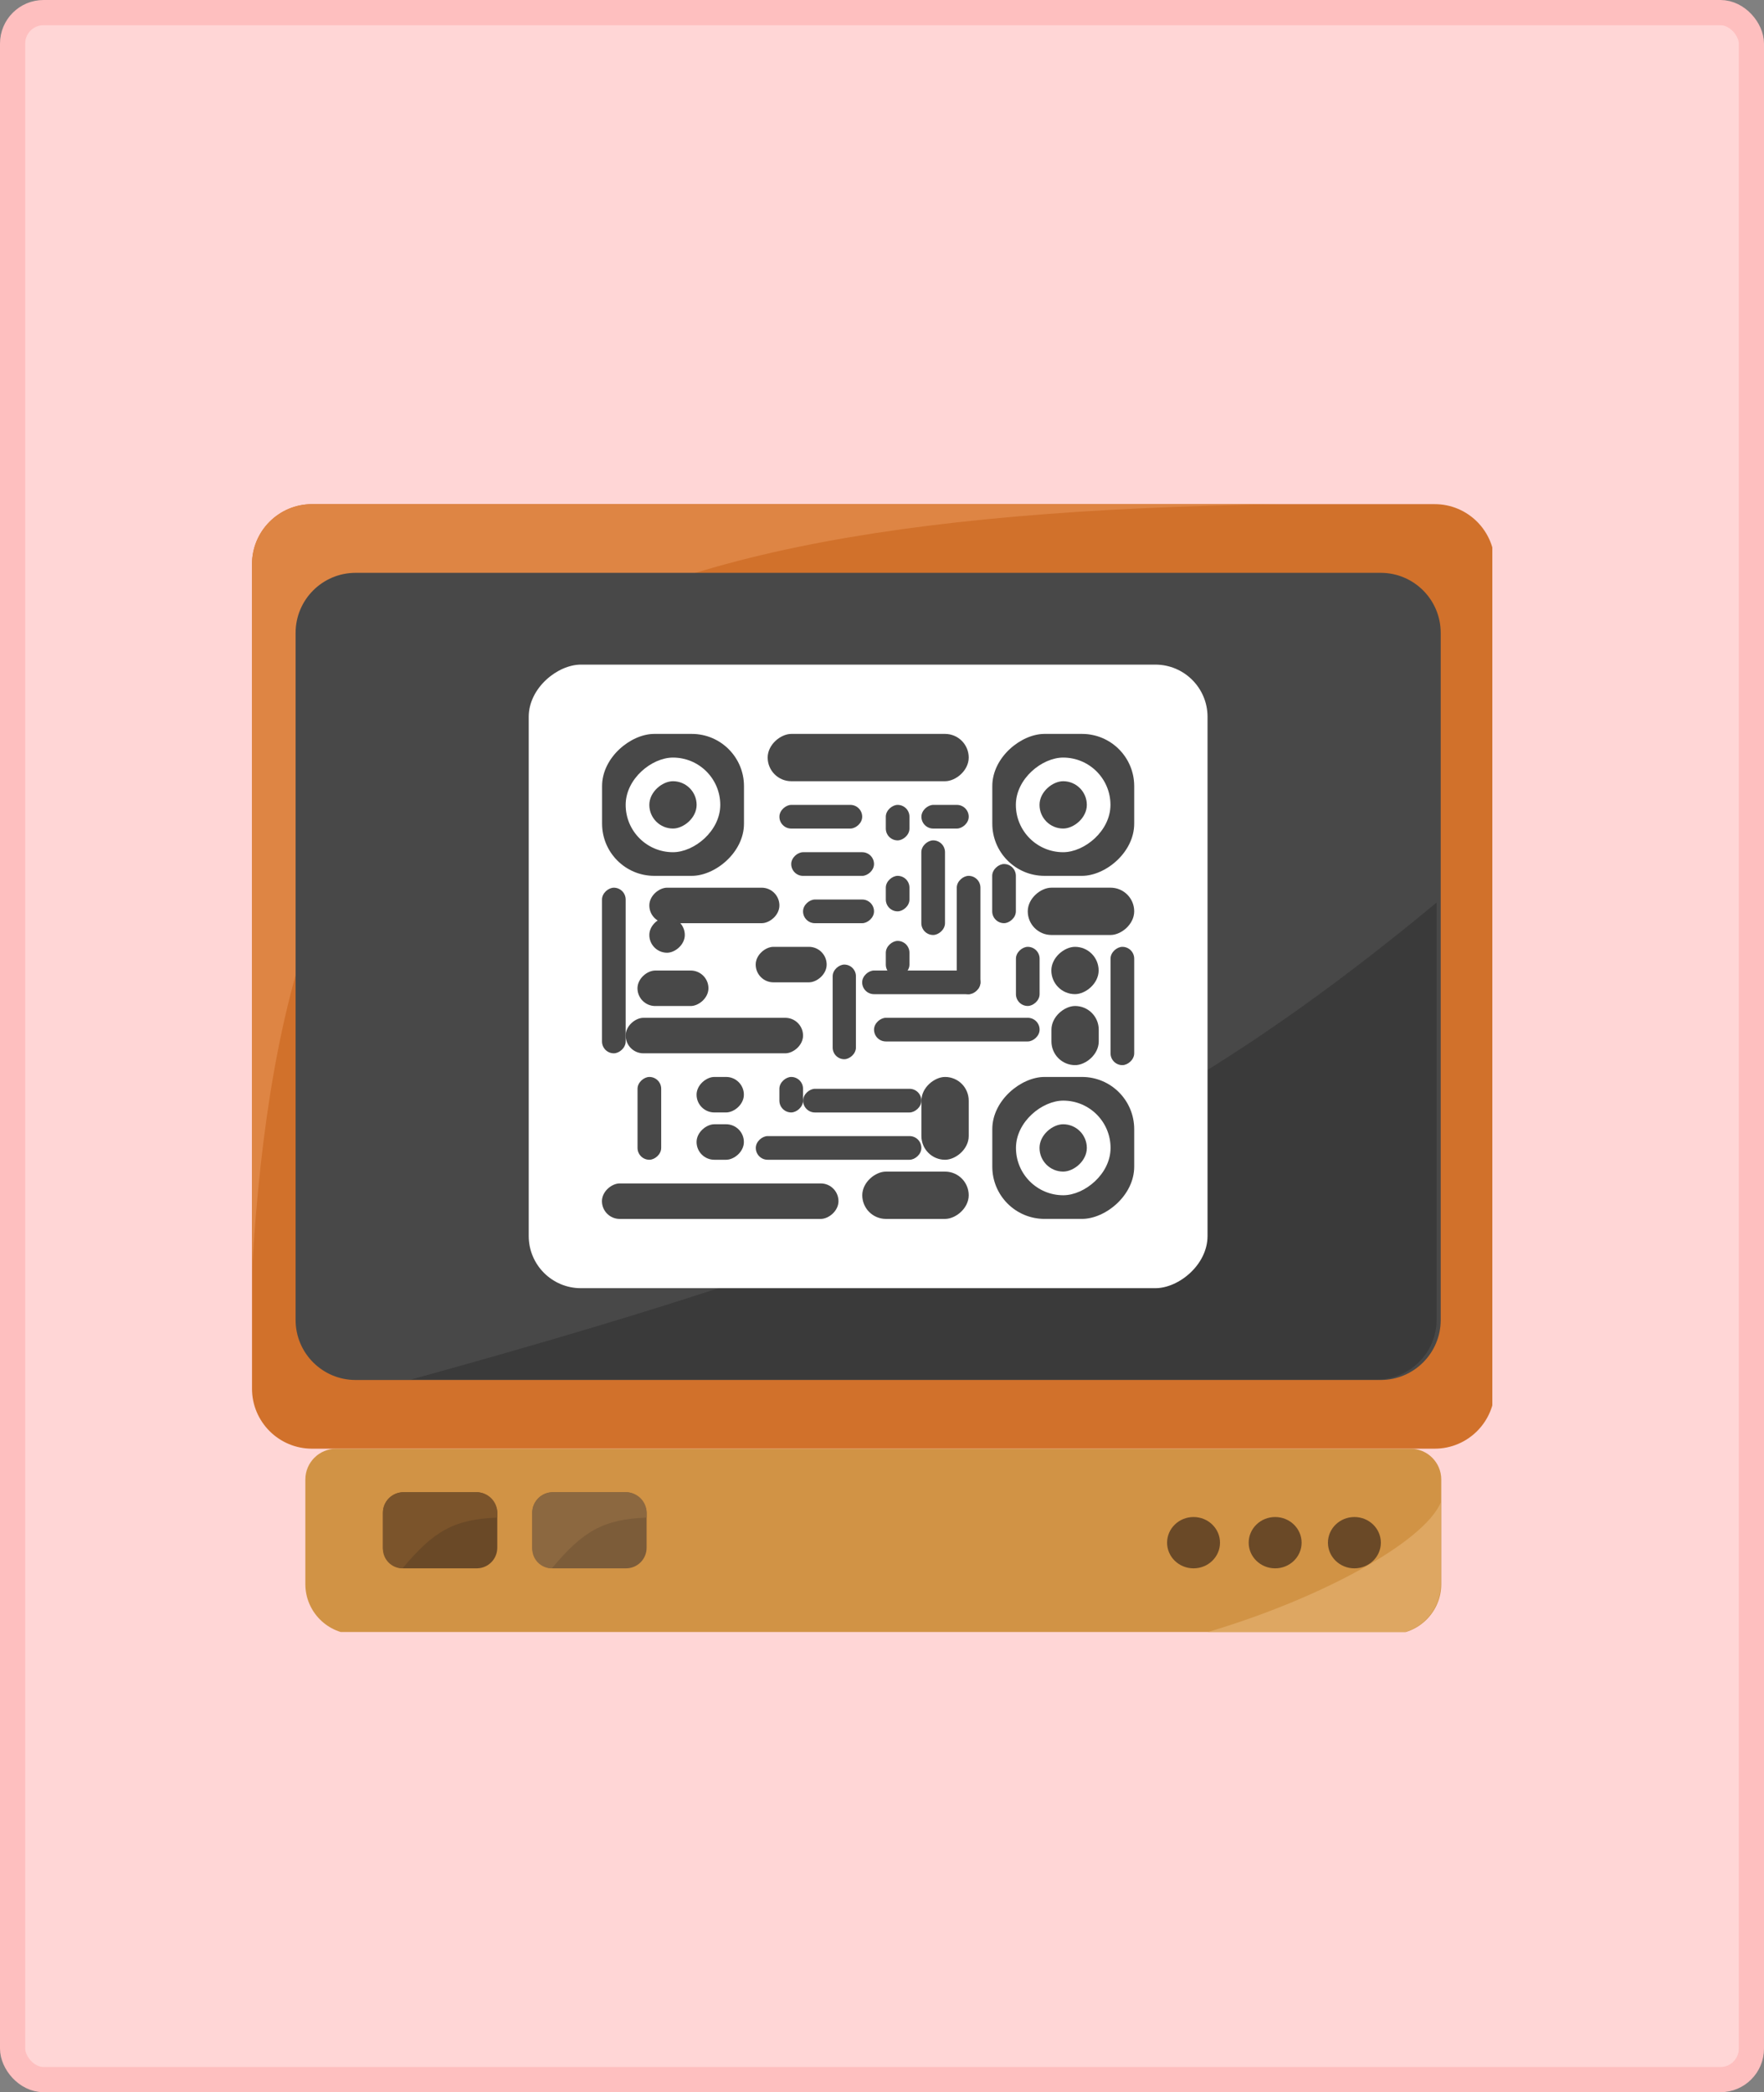 <svg width="70" height="83" viewBox="0 0 70 83" fill="none" xmlns="http://www.w3.org/2000/svg">
<rect x="0" y="0" width="70" height="83" fill="#808080" stroke="none"/>
<rect x="0.5" y="0.5" width="69" height="82" rx="1.229" fill="#FFD6D6" stroke="#FEBFBF"/>
<mask id="mask0_5689_211401" style="mask-type:alpha" maskUnits="userSpaceOnUse" x="1" y="1" width="68" height="81">
<rect x="1" y="1" width="68" height="81" rx="1" fill="#D9D9D9"/>
</mask>
<g mask="url(#mask0_5689_211401)">
<g clip-path="url(#clip0_5689_211401)">
<path d="M10 22.382C10 21.066 11.066 20 12.382 20H56.931C58.247 20 59.313 21.066 59.313 22.382V55.09C59.313 56.405 58.247 57.471 56.931 57.471H12.382C11.066 57.471 10 56.405 10 55.09V22.382Z" fill="#D1712B"/>
<path d="M50.823 20H12.382C11.066 20 10 21.066 10 22.382V50.412C11.332 27.282 20.109 20.468 50.823 20Z" fill="#DE8544"/>
<path d="M11.73 25.107C11.73 23.791 12.797 22.725 14.112 22.725H54.789C56.105 22.725 57.171 23.791 57.171 25.107V52.364C57.171 53.68 56.105 54.746 54.789 54.746H14.112C12.797 54.746 11.73 53.68 11.73 52.364V25.107Z" fill="#484848"/>
<path d="M57.008 52.349V35.804C45.629 45.243 36.506 49.153 16.301 54.731H54.626C55.942 54.731 57.008 53.665 57.008 52.349Z" fill="#3A3A3A"/>
<rect x="47.918" y="26.366" width="24.738" height="26.937" rx="2.071" transform="rotate(90 47.918 26.366)" fill="white"/>
<rect x="45.008" y="29.115" width="5.631" height="5.631" rx="2.071" transform="rotate(90 45.008 29.115)" fill="#484848"/>
<rect x="45.008" y="42.724" width="5.631" height="5.631" rx="2.071" transform="rotate(90 45.008 42.724)" fill="#484848"/>
<rect x="29.523" y="29.115" width="5.631" height="5.631" rx="2.071" transform="rotate(90 29.523 29.115)" fill="#484848"/>
<rect x="44.066" y="30.054" width="3.754" height="3.754" rx="1.877" transform="rotate(90 44.066 30.054)" fill="white"/>
<rect x="44.07" y="43.663" width="3.754" height="3.754" rx="1.877" transform="rotate(90 44.07 43.663)" fill="white"/>
<rect x="28.582" y="30.054" width="3.754" height="3.754" rx="1.877" transform="rotate(90 28.582 30.054)" fill="white"/>
<rect x="43.128" y="30.992" width="1.877" height="1.877" rx="0.939" transform="rotate(90 43.128 30.992)" fill="#484848"/>
<rect x="43.128" y="44.601" width="1.877" height="1.877" rx="0.939" transform="rotate(90 43.128 44.601)" fill="#484848"/>
<rect x="27.644" y="30.992" width="1.877" height="1.877" rx="0.939" transform="rotate(90 27.644 30.992)" fill="#484848"/>
<rect x="38.441" y="29.115" width="1.877" height="7.978" rx="0.939" transform="rotate(90 38.441 29.115)" fill="#484848"/>
<rect x="38.441" y="31.931" width="0.939" height="1.877" rx="0.469" transform="rotate(90 38.441 31.931)" fill="#484848"/>
<rect x="36.09" y="31.931" width="1.408" height="0.939" rx="0.469" transform="rotate(90 36.09 31.931)" fill="#484848"/>
<rect x="34.683" y="35.685" width="0.939" height="2.816" rx="0.469" transform="rotate(90 34.683 35.685)" fill="#484848"/>
<rect x="29.519" y="42.724" width="1.408" height="1.877" rx="0.704" transform="rotate(90 29.519 42.724)" fill="#484848"/>
<rect x="31.867" y="42.724" width="1.408" height="0.939" rx="0.469" transform="rotate(90 31.867 42.724)" fill="#484848"/>
<rect x="26.238" y="42.724" width="3.285" height="0.939" rx="0.469" transform="rotate(90 26.238 42.724)" fill="#484848"/>
<rect x="34.214" y="31.931" width="0.939" height="3.285" rx="0.469" transform="rotate(90 34.214 31.931)" fill="#484848"/>
<rect x="34.683" y="33.808" width="0.939" height="3.285" rx="0.469" transform="rotate(90 34.683 33.808)" fill="#484848"/>
<rect x="37.5" y="33.338" width="3.754" height="0.939" rx="0.469" transform="rotate(90 37.5 33.338)" fill="#484848"/>
<rect x="32.804" y="37.562" width="1.408" height="2.816" rx="0.704" transform="rotate(90 32.804 37.562)" fill="#484848"/>
<rect x="28.113" y="38.502" width="1.408" height="2.816" rx="0.704" transform="rotate(90 28.113 38.502)" fill="#484848"/>
<rect x="24.828" y="35.216" width="6.57" height="0.939" rx="0.469" transform="rotate(90 24.828 35.216)" fill="#484848"/>
<rect x="31.867" y="40.378" width="1.408" height="7.039" rx="0.704" transform="rotate(90 31.867 40.378)" fill="#484848"/>
<rect x="38.441" y="42.724" width="3.285" height="1.877" rx="0.939" transform="rotate(90 38.441 42.724)" fill="#484848"/>
<rect x="36.562" y="45.07" width="0.939" height="6.57" rx="0.469" transform="rotate(90 36.562 45.07)" fill="#484848"/>
<rect x="33.273" y="46.948" width="1.408" height="9.386" rx="0.704" transform="rotate(90 33.273 46.948)" fill="#484848"/>
<rect x="45.008" y="37.562" width="4.693" height="0.939" rx="0.469" transform="rotate(90 45.008 37.562)" fill="#484848"/>
<rect x="36.09" y="34.746" width="1.408" height="0.939" rx="0.469" transform="rotate(90 36.09 34.746)" fill="#484848"/>
<rect x="36.09" y="37.327" width="1.408" height="0.939" rx="0.469" transform="rotate(90 36.09 37.327)" fill="#484848"/>
<rect x="29.519" y="44.601" width="1.408" height="1.877" rx="0.704" transform="rotate(90 29.519 44.601)" fill="#484848"/>
<rect x="36.562" y="43.194" width="0.939" height="4.693" rx="0.469" transform="rotate(90 36.562 43.194)" fill="#484848"/>
<rect x="43.597" y="37.562" width="1.877" height="1.877" rx="0.939" transform="rotate(90 43.597 37.562)" fill="#484848"/>
<rect x="43.601" y="39.909" width="2.346" height="1.877" rx="0.939" transform="rotate(90 43.601 39.909)" fill="#484848"/>
<rect x="41.254" y="37.562" width="2.346" height="0.939" rx="0.469" transform="rotate(90 41.254 37.562)" fill="#484848"/>
<rect x="38.906" y="34.746" width="4.693" height="0.939" rx="0.469" transform="rotate(90 38.906 34.746)" fill="#484848"/>
<rect x="40.312" y="34.277" width="2.346" height="0.939" rx="0.469" transform="rotate(90 40.312 34.277)" fill="#484848"/>
<rect x="41.254" y="40.377" width="0.939" height="6.57" rx="0.469" transform="rotate(90 41.254 40.377)" fill="#484848"/>
<rect x="38.906" y="38.501" width="0.939" height="4.693" rx="0.469" transform="rotate(90 38.906 38.501)" fill="#484848"/>
<rect x="38.441" y="46.479" width="1.877" height="4.224" rx="0.939" transform="rotate(90 38.441 46.479)" fill="#484848"/>
<rect x="45.008" y="35.215" width="1.877" height="4.224" rx="0.939" transform="rotate(90 45.008 35.215)" fill="#484848"/>
<rect x="30.929" y="35.216" width="1.408" height="5.162" rx="0.704" transform="rotate(90 30.929 35.216)" fill="#484848"/>
<rect x="27.175" y="36.388" width="1.408" height="1.408" rx="0.704" transform="rotate(90 27.175 36.388)" fill="#484848"/>
<rect x="33.965" y="38.266" width="3.754" height="0.923" rx="0.462" transform="rotate(90 33.965 38.266)" fill="#484848"/>
<path d="M12.117 58.694C12.117 58.019 12.665 57.472 13.34 57.472H55.97C56.646 57.472 57.193 58.019 57.193 58.694V62.844C57.193 63.941 56.303 64.831 55.206 64.831H14.104C13.007 64.831 12.117 63.941 12.117 62.844V58.694Z" fill="#D19345"/>
<path d="M47.637 64.83H55.185C56.282 64.83 57.172 63.94 57.172 62.843V59.605C56.514 61.182 52.316 63.489 47.637 64.83Z" fill="#DEA762"/>
<ellipse cx="47.363" cy="61.2" rx="1.05" ry="1.018" fill="#6A4927"/>
<ellipse cx="50.601" cy="61.2" rx="1.05" ry="1.018" fill="#6A4927"/>
<ellipse cx="53.746" cy="61.2" rx="1.05" ry="1.018" fill="#6A4927"/>
<rect x="15.195" y="59.199" width="4.538" height="3.019" rx="0.815" fill="#6A4927"/>
<rect x="21.121" y="59.199" width="4.538" height="3.019" rx="0.815" fill="#7C5C39"/>
<path d="M24.844 59.199H21.936C21.486 59.199 21.121 59.564 21.121 60.014V61.441C21.121 61.87 21.469 62.219 21.899 62.219C23.141 60.728 23.953 60.272 25.659 60.205V60.014C25.659 59.564 25.294 59.199 24.844 59.199Z" fill="#8C6840"/>
<path d="M18.919 59.199H16.01C15.56 59.199 15.195 59.564 15.195 60.014V61.441C15.195 61.87 15.544 62.219 15.973 62.219C17.215 60.728 18.027 60.272 19.734 60.205V60.014C19.734 59.564 19.369 59.199 18.919 59.199Z" fill="#7B542B"/>
</g>
</g>
<defs>
<clipPath id="clip0_5689_211401">
<rect width="49.219" height="44.744" fill="white" transform="translate(10 20)"/>
</clipPath>
</defs>
</svg>
